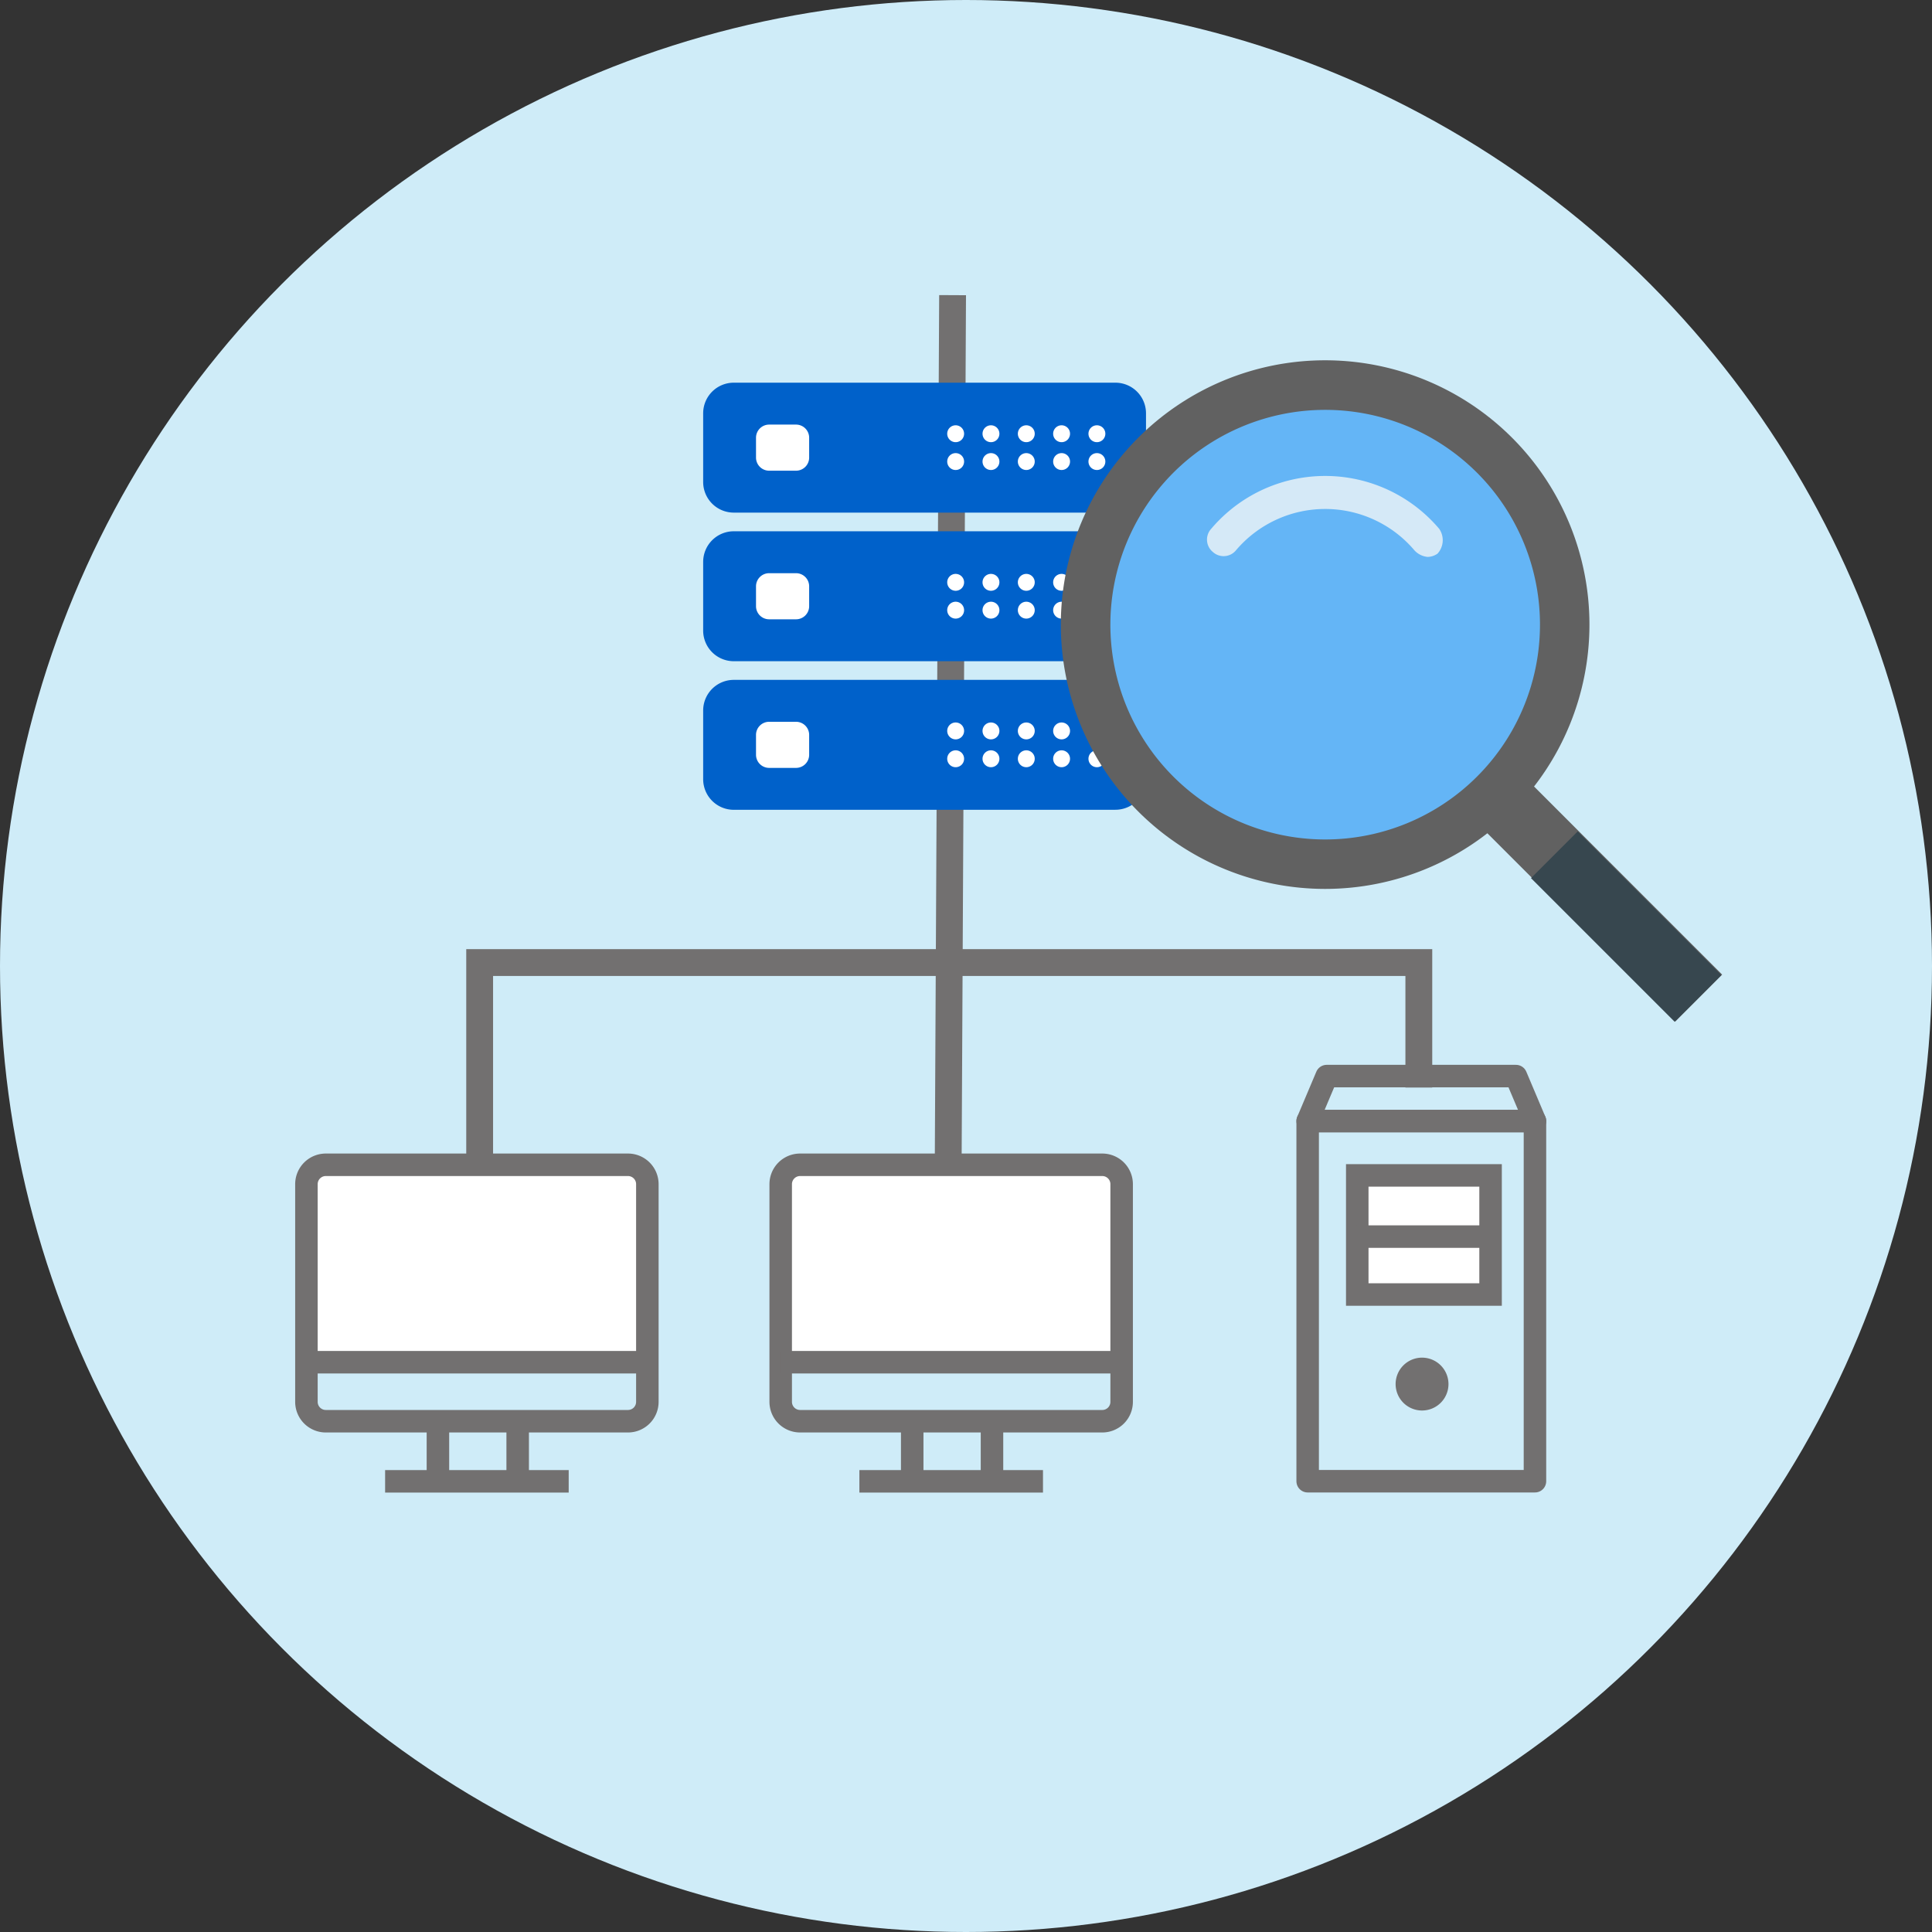 <svg xmlns="http://www.w3.org/2000/svg" width="144" height="144" viewBox="0 0 144 144"><rect x="0" y="0" width="144" height="144" fill="#333333" stroke="none"/><circle cx="72" cy="72" r="72" fill="#cfecf8"/><path d="M15 15h114v114H15z" fill="none"/><path data-name="Stroke 1" d="M35.751 86.272V71.743h70v9.316" stroke-width="2" stroke="#727070" stroke-miterlimit="10" fill="none"/><g data-name="Group 4"><path data-name="Stroke 2" d="M71 21.999l-.331 65.576" stroke-width="2" stroke="#727070" stroke-miterlimit="10" fill="none"/></g><path data-name="Fill 5" d="M58.108 101.532h25.6V86.817h-25.6z" fill="#fff"/><path data-name="Stroke 6" d="M82.157 105.93H59.634a1.446 1.446 0 01-1.445-1.445V88.261a1.445 1.445 0 011.445-1.444h22.523a1.443 1.443 0 011.444 1.444v16.224a1.444 1.444 0 01-1.444 1.445z" stroke-width="1.677" stroke="#727070" stroke-miterlimit="10" fill="none"/><path data-name="Stroke 8" d="M58.217 101.532H83.71" stroke-width="1.677" stroke="#727070" stroke-miterlimit="10" fill="none"/><path data-name="Stroke 10" d="M67.991 106.419v3.942" stroke-width="1.677" stroke="#727070" stroke-miterlimit="10" fill="none"/><path data-name="Stroke 12" d="M73.937 106.011v4.187" stroke-width="1.677" stroke="#727070" stroke-miterlimit="10" fill="none"/><path data-name="Stroke 14" d="M64.054 110.41h13.684" stroke-width="1.677" stroke="#727070" stroke-miterlimit="10" fill="none"/><path data-name="Fill 16" d="M22.757 101.532h25.6V86.817h-25.6z" fill="#fff"/><path data-name="Stroke 18" d="M46.806 105.93H24.284a1.445 1.445 0 01-1.445-1.445V88.261a1.444 1.444 0 011.445-1.444h22.522a1.443 1.443 0 011.444 1.444v16.224a1.444 1.444 0 01-1.444 1.445z" stroke-width="1.677" stroke="#727070" stroke-miterlimit="10" fill="none"/><path data-name="Stroke 19" d="M22.866 101.532h25.493" stroke-width="1.677" stroke="#727070" stroke-miterlimit="10" fill="none"/><path data-name="Stroke 20" d="M32.64 106.418v3.942" stroke-width="1.677" stroke="#727070" stroke-miterlimit="10" fill="none"/><path data-name="Stroke 21" d="M38.585 106.011v4.187" stroke-width="1.677" stroke="#727070" stroke-miterlimit="10" fill="none"/><path data-name="Stroke 22" d="M28.704 110.41h13.683" stroke-width="1.677" stroke="#727070" stroke-miterlimit="10" fill="none"/><g data-name="Group 3"><path data-name="Fill 23" d="M83.134 38.207H54.692a2.282 2.282 0 01-2.282-2.284v-5.118a2.282 2.282 0 012.282-2.282h28.442a2.282 2.282 0 012.282 2.282v5.118a2.281 2.281 0 01-2.282 2.281" fill="#0061ca"/><path data-name="Fill 24" d="M83.134 49.283H54.692a2.282 2.282 0 01-2.282-2.285V41.88a2.282 2.282 0 012.282-2.282h28.442a2.282 2.282 0 012.282 2.282v5.118a2.281 2.281 0 01-2.282 2.281" fill="#0061ca"/><path data-name="Fill 25" d="M83.134 60.358H54.692a2.282 2.282 0 01-2.282-2.284v-5.118a2.282 2.282 0 012.282-2.282h28.442a2.282 2.282 0 012.282 2.282v5.118a2.281 2.281 0 01-2.282 2.281" fill="#0061ca"/><path data-name="Fill 26" d="M59.332 35.083h-2.005a.978.978 0 01-.978-.978v-1.48a.978.978 0 01.978-.978h2.005a.978.978 0 01.978.978v1.48a.978.978 0 01-.978.978" fill="#fff"/><path data-name="Fill 27" d="M73.232 32.328a.629.629 0 10.629-.629.629.629 0 00-.629.629" fill="#fff"/><path data-name="Fill 28" d="M75.865 32.328a.629.629 0 10.628-.629.628.628 0 00-.628.629" fill="#fff"/><path data-name="Fill 29" d="M78.496 32.328a.629.629 0 10.628-.629.628.628 0 00-.628.629" fill="#fff"/><path data-name="Fill 30" d="M81.128 32.328a.629.629 0 10.628-.629.628.628 0 00-.628.629" fill="#fff"/><path data-name="Fill 31" d="M70.6 32.328a.629.629 0 10.629-.629.628.628 0 00-.629.629" fill="#fff"/><path data-name="Fill 32" d="M73.232 34.402a.629.629 0 10.629-.629.629.629 0 00-.629.629" fill="#fff"/><path data-name="Fill 33" d="M75.865 34.402a.629.629 0 10.628-.629.629.629 0 00-.628.629" fill="#fff"/><path data-name="Fill 34" d="M78.496 34.402a.629.629 0 10.628-.629.629.629 0 00-.628.629" fill="#fff"/><path data-name="Fill 35" d="M81.128 34.402a.629.629 0 10.628-.629.629.629 0 00-.628.629" fill="#fff"/><path data-name="Fill 36" d="M70.6 34.402a.629.629 0 10.629-.629.629.629 0 00-.629.629" fill="#fff"/><path data-name="Fill 37" d="M59.332 46.159h-2.005a.978.978 0 01-.978-.978v-1.48a.979.979 0 01.978-.979h2.005a.979.979 0 01.978.979v1.48a.978.978 0 01-.978.978" fill="#fff"/><path data-name="Fill 38" d="M73.232 43.404a.629.629 0 10.629-.629.629.629 0 00-.629.629" fill="#fff"/><path data-name="Fill 39" d="M75.865 43.404a.629.629 0 10.628-.629.628.628 0 00-.628.629" fill="#fff"/><path data-name="Fill 40" d="M78.496 43.404a.629.629 0 10.628-.629.628.628 0 00-.628.629" fill="#fff"/><path data-name="Fill 41" d="M81.128 43.404a.629.629 0 10.628-.629.628.628 0 00-.628.629" fill="#fff"/><path data-name="Fill 42" d="M70.6 43.404a.629.629 0 10.629-.629.628.628 0 00-.629.629" fill="#fff"/><path data-name="Fill 43" d="M73.232 45.477a.629.629 0 10.629-.628.629.629 0 00-.629.628" fill="#fff"/><path data-name="Fill 44" d="M75.865 45.477a.629.629 0 10.628-.628.628.628 0 00-.628.628" fill="#fff"/><path data-name="Fill 45" d="M78.496 45.477a.629.629 0 10.628-.628.628.628 0 00-.628.628" fill="#fff"/><path data-name="Fill 46" d="M81.128 45.477a.629.629 0 10.628-.628.628.628 0 00-.628.628" fill="#fff"/><path data-name="Fill 47" d="M70.6 45.477a.629.629 0 10.629-.628.628.628 0 00-.629.628" fill="#fff"/><path data-name="Fill 48" d="M59.332 57.234h-2.005a.978.978 0 01-.978-.978v-1.48a.978.978 0 01.978-.978h2.005a.978.978 0 01.978.978v1.48a.978.978 0 01-.978.978" fill="#fff"/><path data-name="Fill 49" d="M73.232 54.479a.629.629 0 10.629-.629.629.629 0 00-.629.629" fill="#fff"/><path data-name="Fill 50" d="M75.865 54.479a.629.629 0 10.628-.629.629.629 0 00-.628.629" fill="#fff"/><path data-name="Fill 51" d="M78.496 54.479a.629.629 0 10.628-.629.629.629 0 00-.628.629" fill="#fff"/><path data-name="Fill 52" d="M81.128 54.479a.629.629 0 10.628-.629.629.629 0 00-.628.629" fill="#fff"/><path data-name="Fill 53" d="M70.6 54.479a.629.629 0 10.629-.629.629.629 0 00-.629.629" fill="#fff"/><path data-name="Fill 54" d="M73.232 56.554a.629.629 0 10.629-.629.629.629 0 00-.629.629" fill="#fff"/><path data-name="Fill 55" d="M75.865 56.554a.629.629 0 10.628-.629.629.629 0 00-.628.629" fill="#fff"/><path data-name="Fill 56" d="M78.496 56.554a.629.629 0 10.628-.629.629.629 0 00-.628.629" fill="#fff"/><path data-name="Fill 57" d="M81.128 56.554a.629.629 0 10.628-.629.629.629 0 00-.628.629" fill="#fff"/><path data-name="Fill 58" d="M70.6 56.554a.629.629 0 10.629-.629.629.629 0 00-.629.629" fill="#fff"/><path data-name="Fill 60" d="M92.997 44.969a2.606 2.606 0 102.606-2.606 2.606 2.606 0 00-2.606 2.606" fill="#727171"/><path data-name="Fill 61" d="M84.527 44.969a2.606 2.606 0 102.606-2.606 2.606 2.606 0 00-2.606 2.606" fill="#727171"/></g><path data-name="Fill 59" d="M98.768 26.854a19.7 19.7 0 1019.7 19.7 19.7 19.7 0 00-19.7-19.7" fill="#616161"/><path data-name="Fill 62" d="M110.077 61.323l3.482-3.482 14.8 14.8-3.482 3.486z" fill="#616161"/><path data-name="Fill 63" d="M114.111 65.45l3.483-3.483 10.711 10.711-3.483 3.482z" fill="#37474f"/><path data-name="Fill 64" d="M98.772 30.549a16.01 16.01 0 1016.009 16.009 16.009 16.009 0 00-16.009-16.009" fill="#64b5f6"/><path data-name="Fill 65" d="M107.269 39.415a11.132 11.132 0 00-16.994 0 1.19 1.19 0 00.123 1.725 1.191 1.191 0 001.724-.123 8.718 8.718 0 0113.3 0 1.526 1.526 0 00.986.492 1.322 1.322 0 00.739-.246 1.492 1.492 0 00.123-1.848" fill="#d5e9f7"/><path data-name="Stroke 66" d="M97.466 110.401h16.941V83.557H97.466z" stroke-linejoin="round" stroke-width="1.677" stroke="#727070" stroke-miterlimit="10" fill="none"/><path data-name="Stroke 67" d="M112.99 80.205H98.884l-1.417 3.353h16.941z" stroke-linejoin="round" stroke-width="1.677" stroke="#727070" stroke-miterlimit="10" fill="none"/><path data-name="Fill 68" d="M101.162 96.486h9.937v-8.878h-9.937z" fill="#fff"/><path data-name="Stroke 69" d="M101.162 96.486h9.937v-8.878h-9.937z" stroke-width="1.677" stroke="#727070" stroke-miterlimit="10" fill="none"/><path data-name="Stroke 70" d="M101.104 92.169h9.611" stroke-width="1.677" stroke="#727070" stroke-miterlimit="10" fill="none"/><path data-name="Fill 71" d="M107.961 103.161a1.97 1.97 0 11-1.971-1.97 1.971 1.971 0 011.971 1.97" fill="#727070"/></svg>
